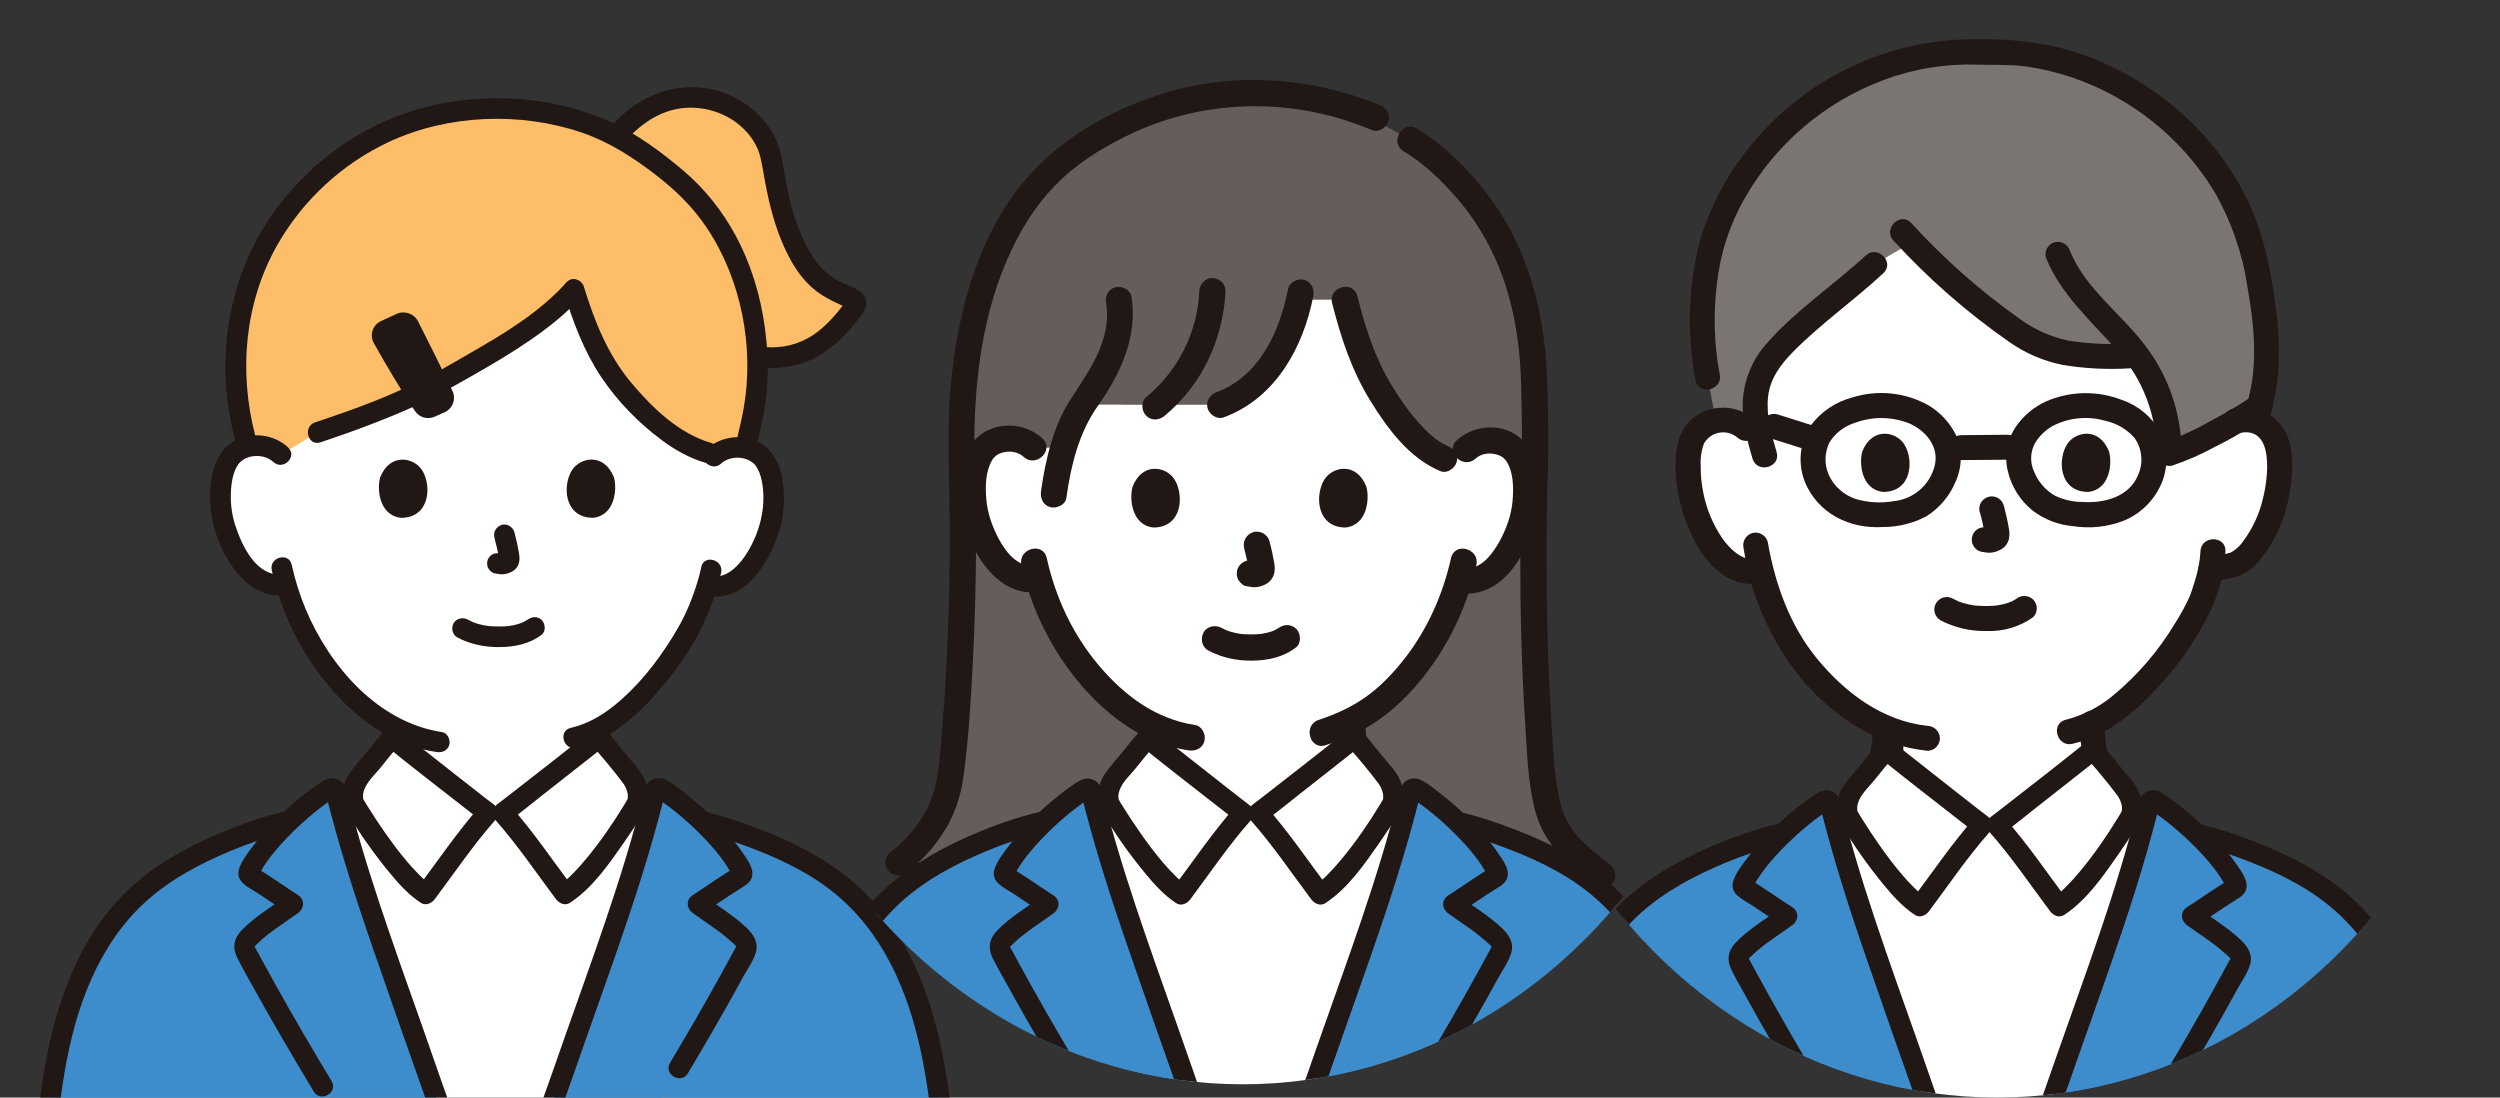 <?xml version="1.0" encoding="UTF-8"?><svg id="a" xmlns="http://www.w3.org/2000/svg" xmlns:xlink="http://www.w3.org/1999/xlink" viewBox="0 0 581.02 255.08"><rect x="0" y="0" width="581.02" height="255.08" fill="#333333" stroke="none"/><defs><style>.i{clip-path:url(#d);}.j{fill:none;}.j,.k,.l,.m,.n,.o,.p{stroke-width:0px;}.q{clip-path:url(#f);}.k{fill:#7a7473;}.l{fill:#fff;}.r{clip-path:url(#b);}.m{fill:#3d8dcc;}.n{fill:#febe69;}.o{fill:#211715;}.p{fill:#645d5c;}</style><clipPath id="c"><ellipse class="j" cx="116.88" cy="126.25" rx="116.88" ry="126"/></clipPath><clipPath id="d"><ellipse class="j" cx="288.8" cy="126" rx="116.88" ry="126"/></clipPath><clipPath id="f"><ellipse class="j" cx="464.14" cy="129.08" rx="116.88" ry="126"/></clipPath></defs><g id="b"><g class="r"><path class="l" d="m158.37,191.1c-1.45-.57-4.6-1.74-4.6-1.74-3.96-1.49-7.18-2.7-10.31-5.22-1.48-1.19-2.4-2.72-3.08-4.49-.51-1.34-.62-2.83-.72-4.2-.22-3.06-.15-3.94-.19-6.37,11.65-6.46,20.85-22.18,22.54-26.72.59-1.21,1.54-3.69,2.33-6.23l.64.11c2.42.42,4.96-.5,6.69-1.9,4.2-3.4,5.95-8.17,7.02-11.29,1.51-4.4,1.63-11.52-.58-15.39-.74-1.3-2.47-3.51-6.54-3.67-1.87-.07-4.06.5-5.69,2.06,0,0,6.57-48.74-49.82-48.74s-50.8,48.35-50.8,48.35c-1.62-1.57-3.81-2.16-5.68-2.1-4.08.13-5.82,2.32-6.57,3.62-2.24,3.86-2.18,10.97-.7,15.38,1.05,3.12,2.76,7.9,6.93,11.34,1.85,1.52,4.64,2.5,7.22,1.84,1.87,6.44,5.27,14.22,11.26,21.46,4.64,5.6,9.52,9.77,14.97,12.39-.02,2.06.03,3.02-.18,5.86-.1,1.38-.21,2.86-.72,4.2-.68,1.76-1.6,3.29-3.08,4.49-3.13,2.52-6.35,3.73-10.31,5.22,0,0-2.58.98-4.13,1.59,0,0,7.28,24.14,40.72,24.14s43.37-23.99,43.37-23.99h0Z"/><path class="n" d="m57.15,68.16c-1.3,4.51-2.15,9.48-2.38,14.91-.27,6.24.65,13.48,2.79,20.75.6-.14,1.27-.24,2.02-.26,1.87-.06,4.06.54,5.68,2.1l8.6-5.18c13.3-4.45,16.94-6.18,24.38-9.54,14.48-7.93,27.48-15.01,35.15-23.65,2.53,8.29,5.52,15.63,10.31,21.74,5.13,6.54,14.15,15.16,22.68,16.6,1.55-1.24,3.5-1.71,5.19-1.64.59.02,1.13.09,1.62.19,2.18-8.14,3.11-13.91,2.81-21.11-.85-19.94-9.29-33.85-19.34-42.12-1.89-1.56-5.79-4.53-7.81-5.92-9.05-6.26-19.98-9.72-33.47-9.72-14.15,0-26.17,4.22-35.78,11.28-8.6,6.32-18.07,16.44-22.44,31.56h0Z"/><path class="n" d="m140.55,36.5l3.49-5.78c13.17-15.07,32.73-6.76,35.17,5.99,1.62,8.45,2.11,13.67,5.98,21.31,3.77,7.44,6.96,8.72,13.16,11.6.56.26.76.97.4,1.48-4.92,6.99-11.23,12.81-21.01,11.99l-6.33-.42"/><path class="o" d="m176.12,102.42c1.08-4.37,1.94-8.8,2.22-13.3.27-4.28.01-8.59-.56-12.83-1.01-7.58-3.24-14.97-6.9-21.7-3.02-5.56-7.05-10.65-11.86-14.76-5.2-4.44-10.88-8.65-17.13-11.49-14.76-6.7-32.79-7.25-48.06-1.9-12.52,4.39-23.43,12.98-30.92,23.91-8.95,13.04-12.17,29.39-9.74,44.93.38,2.4.89,4.79,1.5,7.14.78,2.99,5.41,1.72,4.63-1.28-3.86-14.87-2.46-30.84,5.2-44.29,5.96-10.45,15.16-18.87,25.94-23.89,13.66-6.37,30.47-7,44.7-2.17,6.42,2.18,11.98,5.78,17.31,9.89,4.56,3.51,8.64,7.49,11.84,12.3,7.99,11.98,11.04,27.68,8.56,41.83-.37,2.13-.85,4.24-1.37,6.34-.74,3,3.88,4.28,4.63,1.28h0Z"/><path class="o" d="m86.9,79.78c2.95,5.23,6.45,11.2,9.58,15.79,1,1.46,2.9,1.99,4.52,1.28.76-.33,1.57-.7,2.35-1.05,1.88-.86,2.69-3.08,1.8-4.95-2.11-4.43-5.77-11.85-7.99-16.17-.93-1.81-3.12-2.57-4.98-1.73-1.16.53-2.46,1.12-3.64,1.67-1.95.91-2.71,3.29-1.65,5.16h0Z"/><path class="o" d="m131.68,65.6c-6.3,7.04-14.64,12.01-22.76,16.66-4.48,2.57-8.97,5.29-13.67,7.41-2.85,1.29-5.35,2.4-8.03,3.47-4.61,1.84-9.31,3.45-14.01,5.03-2.91.98-1.67,5.61,1.28,4.63,7.47-2.5,14.81-5.21,21.99-8.44,4.51-2.03,8.79-4.51,13.09-6.94,4.57-2.59,9.11-5.26,13.44-8.23s8.55-6.26,12.07-10.19c2.06-2.3-1.33-5.7-3.39-3.39h0Z"/><path class="o" d="m131.07,67.94c2.1,6.86,4.66,13.72,8.67,19.71,3.78,5.64,8.68,10.66,14.13,14.69,3.07,2.28,6.48,4.19,10.17,5.24,2.98.85,4.25-3.78,1.28-4.63-7.53-2.14-13.82-8.26-18.71-14.12-5.38-6.44-8.47-14.24-10.9-22.17-.9-2.94-5.54-1.69-4.63,1.28h0Z"/><path class="o" d="m145.74,32.41c3.61-4.07,8.46-7.1,13.87-7.36,4.49-.22,9.07,1.27,12.39,4.14,1.71,1.49,2.85,2.9,3.85,4.91.38.77.73,1.77.97,2.86.37,1.66.63,3.36.94,5.03,1.21,6.6,2.89,12.95,6.22,18.83,1.54,2.73,3.47,5.14,5.99,7.02,1.05.78,2.19,1.44,3.35,2.03.62.32,1.25.62,1.88.91.34.16.68.32,1.02.47.15.07.3.14.46.21.1.05.21.1.31.14.27.13.21.09-.16-.14l-.33-1.21c-.03-.25.35-.57-.02-.09-.18.23-.34.47-.51.71-.22.3-.45.61-.69.9-.64.81-1.32,1.6-2.03,2.36-1.29,1.38-2.68,2.67-4.25,3.71-3.41,2.26-7.19,3.13-11.26,2.83-1.29-.1-2.4,1.17-2.4,2.4,0,1.38,1.1,2.3,2.4,2.4,4.37.33,8.73-.58,12.54-2.78,3.63-2.09,6.56-5.13,9.09-8.42.6-.78,1.36-1.6,1.71-2.53.52-1.39.12-2.9-1.02-3.85-1.35-1.12-3.39-1.66-4.95-2.49-2.92-1.56-4.96-3.54-6.71-6.51-2.3-3.9-3.88-8.17-4.9-12.58-.49-2.12-.88-4.26-1.27-6.4-.36-2-.61-4.06-1.29-5.98-2.28-6.43-8-11.18-14.52-12.93-8.99-2.42-18.04,1.2-24.08,8.02-2.04,2.31,1.34,5.71,3.39,3.39h0Z"/><path class="o" d="m162.98,131.81c-.46,2.2-1.13,4.35-1.89,6.46-.25.7-.68,1.83-.87,2.26-.18.4-.36.79-.53,1.2-.07.18-.35.83-.04.12-.95,2.15-2.11,4.2-3.34,6.19-3.68,5.96-8.16,11.61-13.65,16.01-2.97,2.38-6.31,4.27-10,5.11-3.01.68-1.74,5.31,1.28,4.63,7.61-1.72,13.96-7.27,18.95-13.02,4.15-4.78,8.02-10.18,10.66-15.96.26-.56.48-1.14.72-1.71-.25.58-.07.19-.01.07.16-.34.3-.69.45-1.04.2-.47.39-.95.57-1.43.95-2.48,1.78-5.03,2.32-7.63.63-3.01-4-4.3-4.63-1.28h0Z"/><path class="o" d="m63.16,132.51c1.64,7.4,4.62,14.58,8.8,20.91,4.5,6.82,10.43,13.21,17.61,17.25,3.69,2.07,7.72,3.48,11.9,4.11,1.28.19,2.58-.32,2.95-1.68.31-1.13-.39-2.76-1.68-2.95-14.91-2.26-26.1-15.26-31.69-28.56-1.4-3.34-2.48-6.82-3.26-10.35-.67-3.01-5.3-1.74-4.63,1.28h0Z"/><path class="o" d="m66.95,103.97c-3.24-2.97-8-3.61-11.98-1.75-2.95,1.38-4.67,4.24-5.44,7.31-1.8,7.18-.03,15.36,4.01,21.5,2.72,4.14,7.07,7.94,12.37,7.23,1.28-.17,2.4-.98,2.4-2.4,0-1.16-1.11-2.57-2.4-2.4-6.24.84-9.64-6.52-11.25-11.41-.92-2.8-1.17-5.76-.93-8.69.11-1.39.38-2.85.92-4.14.17-.39.39-.75.6-1.11.08-.14.32-.46.08-.15.16-.21.34-.4.53-.58,1.82-1.8,5.58-1.94,7.69,0,2.28,2.08,5.68-1.3,3.39-3.39h0Z"/><path class="o" d="m167.57,107.75c1.91-1.72,5.1-1.83,7.19-.35.6.42.86.75,1.27,1.48.66,1.15.98,2.5,1.17,3.8.82,5.43-.69,11.15-3.56,15.78-1.64,2.65-4.53,5.97-8.03,5.47-1.28-.18-2.58.31-2.95,1.68-.31,1.12.38,2.77,1.68,2.95,9.04,1.29,14.29-7.62,16.71-15.01,1.23-3.75,1.41-7.9.84-11.78-.48-3.29-1.79-6.48-4.59-8.43-3.96-2.75-9.62-2.13-13.12,1.03-2.3,2.07,1.1,5.46,3.39,3.39h0Z"/><path class="o" d="m114.91,124.96c.43,1.64.84,3.31,1.09,4.99l-.09-.64c.03.23.04.46.02.69l.09-.64c-.02.11-.04.21-.08.31l.24-.57c-.03.07-.07.13-.11.2l.38-.49c-.05.06-.1.11-.16.16l.49-.38c-.13.08-.26.15-.4.21l.57-.24c-.22.09-.43.16-.67.19l.64-.09c-.21.03-.41.02-.62,0l.64.09c-.24-.03-.47-.09-.7-.12-.67-.09-1.24-.11-1.85.24-.5.29-.97.86-1.1,1.43-.14.61-.11,1.3.24,1.85.31.48.84,1.02,1.43,1.1.52.07,1.03.2,1.56.23.81.04,1.56-.21,2.28-.54.89-.41,1.58-1.2,1.82-2.15.2-.81.11-1.53-.02-2.34-.27-1.61-.64-3.2-1.06-4.78-.32-1.21-1.73-2.07-2.95-1.68-1.25.4-2.02,1.65-1.68,2.95h0Z"/><path class="o" d="m88.38,110.88c-.83,2.71-.29,8.93,4.84,9.47,6.78-.04,7.14-7.57,4.86-11.11-1.87-2.9-7.36-4.1-9.7,1.64h0Z"/><path class="o" d="m142.66,110.88c.83,2.71.29,8.93-4.84,9.46-6.78-.04-7.14-7.57-4.86-11.11,1.87-2.9,7.36-4.1,9.7,1.65h0Z"/><path class="o" d="m74.91,193.26c4.8-1.88,10.01-3.35,14.21-6.43,2.67-1.95,4.7-4.62,5.38-7.92.57-2.76.57-5.66.59-8.47.02-3.09-4.78-3.09-4.8,0-.01,2.32.03,4.73-.38,7.01-.46,2.53-1.92,4.4-4.02,5.8-3.72,2.48-8.12,3.75-12.25,5.37-1.21.47-2.05,1.61-1.68,2.95.32,1.15,1.74,2.15,2.95,1.68h0Z"/><path class="o" d="m137.08,170.45c.01,2.91-.02,5.98.67,8.82.82,3.4,3.02,6.01,5.85,7.95,4.24,2.92,9.38,4.33,14.14,6.19,1.21.47,2.63-.52,2.95-1.68.37-1.36-.46-2.48-1.68-2.95-4.08-1.6-8.43-2.83-12.17-5.17-2.17-1.36-3.84-3.05-4.46-5.62-.58-2.41-.48-5.07-.49-7.54-.02-3.09-4.82-3.09-4.8,0h0Z"/><path class="l" d="m104.81,182.23c-6.04-4.74-13.12-10.33-13.7-10.79-2.29,2.56-5.11,6.31-7.34,8.9-1.32,1.53-2.29,4.33-1.54,6.35,0,0-1.41,1.02-2.92,2.09,5.32,20.13,13.49,41.39,20.1,60.72,3.14,9.19,5.47,15.31,8.11,21.85h15.25c2.62-6.54,4.96-12.66,8.1-21.85,6.69-19.55,14.98-41.08,20.29-61.42-1.6-.72-3.1-1.39-3.1-1.39.75-2.02-.22-4.82-1.54-6.35-2.24-2.59-5.06-6.34-7.34-8.9-.97.79-20.78,16.41-22.29,17.47h-3.49c-.62-.44-4.35-3.35-8.59-6.68h0Z"/><path class="o" d="m89.42,169.74c-1.42,1.6-2.75,3.26-4.08,4.93-1.33,1.65-2.84,3.23-4.04,4.98-1.85,2.69-2.33,6.26-.65,9.11,2.89,4.91,6.24,9.62,9.85,14.02,2.14,2.6,4.45,5.18,7.28,7.03,1.17.77,2.54.13,3.28-.86,4.6-6.15,8.93-12.58,14.03-18.34,1.09-1.24.82-2.84-.49-3.77-.32-.23-.63-.47-.94-.71-.12-.09-.23-.18-.35-.27-.03-.02.4.31-.03-.02-.34-.26-.67-.52-1.01-.78-1.75-1.36-3.49-2.73-5.24-4.1-3.75-2.94-7.5-5.89-11.24-8.85-1-.79-2-1.57-2.99-2.37-1.01-.81-2.41-.99-3.39,0-.84.84-1.01,2.58,0,3.39,6.3,5.09,12.71,10.04,19.1,15.02,1.22.95,2.42,1.93,3.67,2.83l-.49-3.77c-5.36,6.07-9.93,12.84-14.78,19.31l3.28-.86c-.21-.14-.42-.29-.63-.43-.31-.22.25.2-.07-.05-.1-.07-.19-.15-.28-.23-.5-.41-.98-.85-1.44-1.3-1.01-.98-1.97-2.02-2.89-3.09-1.91-2.22-3.67-4.57-5.35-6.97-1.4-2-2.76-4.03-4.04-6.11-.35-.57-.74-1.14-1.04-1.74-.04-.08-.09-.15-.13-.23.18.47.05-.2.04-.38-.03-.74.21-1.5.53-2.16.81-1.69,2.4-3.14,3.57-4.59,1.42-1.77,2.84-3.55,4.35-5.25,2.04-2.3-1.34-5.71-3.39-3.39h0Z"/><path class="o" d="m137.48,173.13c2.53,2.85,5.06,5.85,7.34,8.9.39.53.68,1.12.88,1.75.1.33.18.66.21,1,.02.22-.04.97,0,.84.05-.19-.14.26-.22.4-.17.3-.35.59-.53.89-2.68,4.42-5.65,8.74-8.96,12.72-1.02,1.23-2.07,2.42-3.2,3.55-1.03,1.04-1.99,1.88-2.92,2.49l3.28.86c-4.85-6.47-9.41-13.24-14.78-19.31l-.49,3.77c2.82-2.02,5.51-4.26,8.24-6.4,3.83-3,7.65-6.01,11.47-9.02,1.02-.81,2.05-1.61,3.06-2.43s.85-2.55,0-3.39c-1-1-2.38-.82-3.39,0-6.23,5.02-12.56,9.92-18.87,14.84-.41.32-.82.64-1.23.95-.17.13-.34.26-.5.39-.29.22.4-.3-.07.05-.38.29-.75.59-1.14.86-1.3.93-1.58,2.53-.49,3.77,5.09,5.76,9.42,12.19,14.03,18.34.75,1,2.1,1.64,3.28.86,5.24-3.43,9.12-9.09,12.64-14.15,1.44-2.07,2.84-4.18,4.15-6.34.39-.64.82-1.29,1.07-2.01.73-2.1.24-4.48-.68-6.43-.97-2.07-2.79-3.79-4.21-5.57-1.51-1.88-3.01-3.77-4.61-5.58-2.05-2.32-5.44,1.09-3.39,3.39h0Z"/><path class="m" d="m10.01,271.34c1.84-20.52,4.2-42.38,17.24-58.33,5.1-6.24,11.43-10.72,18.58-14.32,6.6-3.32,13.94-6.19,21.42-7.91,3.1-2.95,6.44-5.62,9.35-7.45.58-.36,1.33-.05,1.49.61,5.22,21.53,14.18,44.66,21.33,65.54,3.14,9.19,5.47,15.31,8.11,21.85H10.01Z"/><path class="m" d="m122.77,271.34c2.62-6.54,4.96-12.66,8.1-21.85,7.14-20.88,16.11-44.01,21.33-65.54.16-.66.91-.97,1.49-.61,2.99,1.88,6.45,4.65,9.62,7.71,2.71.67,5.39,1.47,8.01,2.33,5.18,1.69,10.14,3.85,14.99,6.34,6.32,3.24,11.96,7.8,16.46,13.29,13.04,15.94,15.41,37.81,17.24,58.33h-97.24,0Z"/><path class="o" d="m80.66,186.69c-8.69.15-17.27,2.18-25.37,5.25-7.81,2.96-15.43,6.67-22.02,11.86-12.71,9.99-19.1,25.32-22.21,40.79-1.77,8.82-2.65,17.8-3.45,26.76-.12,1.29,1.19,2.4,2.4,2.4,1.4,0,2.28-1.1,2.4-2.4,1.32-14.72,2.72-30.04,8.77-43.71,3.04-6.85,7.21-13.16,12.8-18.19,5.69-5.13,12.63-8.79,19.67-11.72,8.55-3.55,17.7-6.07,27-6.23,3.08-.05,3.1-4.85,0-4.8h0Z"/><path class="o" d="m222.41,271.33c-1.38-15.31-2.93-30.94-9.03-45.21-2.98-6.98-7.16-13.47-12.57-18.82-5.92-5.86-13.05-9.88-20.66-13.12-9.23-3.93-19.2-6.95-29.27-7.43-3.09-.15-3.08,4.65,0,4.8,8.41.4,16.81,2.83,24.62,5.88,7.21,2.81,14.29,6.35,20.09,11.55,10.95,9.84,16.21,23.73,18.93,37.88,1.56,8.09,2.35,16.29,3.08,24.48.12,1.29,1.02,2.4,2.4,2.4,1.21,0,2.52-1.1,2.4-2.4h0Z"/><path class="m" d="m122.77,271.34c2.62-6.54,4.96-12.66,8.1-21.85,7.14-20.88,16.11-44,21.32-65.53.16-.66.92-.98,1.5-.61,6.56,4.13,15.32,12.5,18.57,18.88.15.28.3.61.22.92-.1.37-.46.57-.79.77-2.99,1.79-6.49,4.29-9.46,6.2,3.88,2.89,7.32,4.8,10.46,8.05.45.47.79,1.09.82,1.74.02.54-.2,1.06-.46,1.53-8.46,15.77-18.94,33.22-29.27,49.9"/><path class="m" d="m86.51,271.34c-10.33-16.67-20.81-34.12-29.27-49.9-.26-.47-.48-1-.46-1.53.03-.65.37-1.27.82-1.74,3.14-3.26,6.57-5.17,10.47-8.05-2.98-1.9-6.48-4.41-9.47-6.2-.32-.2-.69-.4-.79-.77-.08-.32.07-.64.22-.92,3.25-6.38,12.02-14.76,18.57-18.88.58-.37,1.34-.05,1.5.61,5.22,21.53,14.18,44.65,21.32,65.53,3.14,9.19,5.47,15.31,8.11,21.85"/><path class="o" d="m106.26,148.13c3.05,1.61,6.34,2.29,9.79,2.26,3.5-.02,7.04-.71,9.85-2.89,1.02-.8.84-2.56,0-3.39-1.01-1.01-2.37-.8-3.39,0,.72-.56.12-.11-.06.01-.2.13-.4.24-.61.35-.16.08-.89.38-.26.15-.28.11-.56.21-.84.31-1.83.59-3.04.68-4.99.67-.5,0-1-.02-1.5-.05-.23-.02-.46-.03-.69-.06,0,0-.8-.11-.38-.04-.74-.11-1.48-.27-2.2-.49-.31-.09-.61-.2-.91-.31-.1-.03-.19-.09-.29-.11.6.17.21.09.04.01-.38-.18-.75-.36-1.12-.56-1.15-.61-2.61-.29-3.28.86-.63,1.08-.29,2.68.86,3.28h0Z"/><path class="o" d="m125.08,271.97c4.18-10.43,7.78-21.07,11.51-31.66,4.2-11.93,8.51-23.82,12.31-35.88,1.07-3.39,2.09-6.79,3.06-10.21.46-1.61.9-3.22,1.32-4.84.23-.87.46-1.75.68-2.62.15-.61.37-1.83.56-2.07l-.86.86c-.39.29-1.68-.64-.79.12.16.14.37.24.55.36.43.29.85.58,1.27.88.83.59,1.64,1.21,2.43,1.86,1.88,1.53,3.68,3.15,5.39,4.86,1.63,1.63,3.21,3.34,4.64,5.15.6.76,1.16,1.54,1.68,2.35.26.4.52.82.76,1.24.1.18.2.36.3.54.07.13.14.26.21.4.11.23.1.17-.04-.16l.33-1.21c.4-.29.43-.33.07-.1-.23.14-.47.28-.7.42-.36.22-.72.45-1.08.68-.87.56-1.73,1.13-2.59,1.7-1.7,1.13-3.38,2.29-5.1,3.39-1.62,1.04-1.46,3.07,0,4.15,2.91,2.15,6.07,4.02,8.74,6.48.37.34,1.35.98,1.38,1.5-.02-.25-.41.53-.48.66-.25.46-.49.91-.74,1.37-.87,1.6-1.74,3.2-2.62,4.79-3.73,6.75-7.6,13.41-11.55,20.04-1.59,2.66,2.56,5.08,4.15,2.42,4.39-7.37,8.69-14.79,12.8-22.32.99-1.81,2.43-3.79,3-5.78.68-2.36-.59-4.23-2.23-5.78-3.05-2.87-6.67-5.04-10.02-7.52v4.15c2.03-1.31,4.02-2.68,6.03-4.01.96-.64,1.93-1.26,2.91-1.87,1.03-.63,2.07-1.27,2.41-2.52.52-1.9-1.07-3.99-2.09-5.49-1.17-1.72-2.47-3.36-3.84-4.92-2.83-3.22-5.99-6.18-9.37-8.82-1.52-1.19-3.11-2.56-4.85-3.4-1.06-.51-2.29-.44-3.29.17-1.21.74-1.48,2.02-1.79,3.29-4.9,19.7-12.1,38.73-18.8,57.86-3.31,9.46-6.57,18.92-10.3,28.22-.48,1.2.53,2.64,1.68,2.95,1.37.38,2.47-.47,2.95-1.68h0Z"/><path class="o" d="m77.07,251.27c-4.47-7.43-8.85-14.9-13.07-22.47-.99-1.78-1.98-3.57-2.95-5.36-.51-.93-1.01-1.87-1.52-2.81-.12-.22-.35-.61-.36-.55.07-.33.51-.62.74-.84,2.81-2.74,6.22-4.75,9.37-7.06,1.46-1.07,1.62-3.1,0-4.15-1.72-1.1-3.41-2.26-5.11-3.39-.86-.57-1.72-1.15-2.59-1.7-.36-.23-.71-.45-1.08-.68-.23-.14-.46-.28-.7-.42-.36-.23-.33-.2.07.1l.33,1.21c.02.39-.12.27.1-.11.1-.18.2-.36.3-.54.24-.42.49-.83.75-1.23.52-.8,1.07-1.59,1.66-2.34,1.46-1.87,3.07-3.62,4.75-5.3,1.67-1.66,3.42-3.25,5.24-4.74.79-.65,1.6-1.27,2.43-1.87.42-.3.84-.6,1.27-.89.18-.12.37-.25.55-.37.14-.09.27-.18.41-.26.48-.28.13-.26-1.06.05l-.86-.86c-.13-.16.21.66.24.77.07.29.14.58.22.87.18.73.37,1.46.56,2.18.42,1.61.86,3.22,1.31,4.83.83,2.97,1.71,5.92,2.61,8.86,1.89,6.14,3.93,12.23,6.03,18.3,4.07,11.78,8.19,23.54,12.36,35.29,1.93,5.44,3.98,10.83,6.14,16.19.48,1.2,1.6,2.05,2.95,1.68,1.14-.31,2.16-1.74,1.68-2.95-3.26-8.11-6.19-16.33-9.05-24.6-3.31-9.57-6.77-19.08-10.06-28.66s-6.45-19.29-9.05-29.11c-.31-1.16-.61-2.33-.9-3.49-.32-1.3-.54-2.63-1.74-3.43-2.1-1.38-4,.03-5.74,1.26-3.45,2.46-6.67,5.24-9.62,8.27-1.7,1.74-3.29,3.58-4.76,5.51-1.23,1.62-2.7,3.47-3.35,5.43-1,3.05,2.29,4.36,4.32,5.68,2.33,1.52,4.62,3.12,6.96,4.62v-4.15c-3.57,2.63-7.54,4.91-10.65,8.12-1.88,1.94-2.24,4.09-1.04,6.49,1.05,2.1,2.24,4.14,3.37,6.2,4.62,8.38,9.46,16.64,14.39,24.84,1.59,2.64,5.74.23,4.14-2.42h0Z"/></g></g><g class="i"><path class="p" d="m208.8,200.43c4.26-3.13,7.24-7.05,9.66-11.68,1.83-3.49,2.37-7.46,2.79-11.36,2.12-19.69,3.08-47.15,2.23-68.92-1.06-32.31,7.35-55.74,20.62-68.56,8-7.73,26.02-18.27,46.27-18.27,10.29,0,18.04,1.57,25.17,4.08,15.16,8.4,15.04,7.96,21.73,14.48,10.12,9.86,17.63,23.87,19.12,43.97.26,3.42.31,11.43.4,22.45-.85,22.63-.37,53.03,1.74,73.49.42,4.05.96,8.18,2.79,11.8,2.42,4.81,6.82,8.23,11.08,11.49l-163.61-2.96h0Z"/><path class="l" d="m260.73,94.06h22.86c5.88-2.11,10.76-6.76,13.78-12.23,2.2-3.99,3.52-7.24,4.58-12.18h10.59c1.69,6.76,3.77,13.23,5.65,16.82,3.82,7.29,10.51,17.37,17.41,20.1l5.14-2.12c1.63-1.57,3.82-2.15,5.69-2.08,4.08.16,5.8,2.39,6.54,3.7,2.21,3.91,2.09,11.09.58,15.53-1.07,3.14-2.82,7.95-7.02,11.39-1.91,1.56-4.81,2.53-7.45,1.74-1.89,6.43-5.27,14.14-11.17,21.32-4.41,5.37-8.62,8.83-13.58,11.34.04,2.49-.03,3.36.19,6.45.1,1.38.21,2.86.72,4.2.68,1.76,1.6,3.29,3.08,4.49,3.13,2.52,6.35,3.73,10.31,5.22l4.13,1.62c-10.46,7.14-27.72,11.15-42.37,11.48-14.44-.33-31.5-4.23-41.97-11.2l4.83-1.9c3.96-1.49,7.18-2.7,10.31-5.22,1.48-1.19,2.4-2.72,3.08-4.49.51-1.34.62-2.83.72-4.2.19-2.56.17-3.6.18-5.3-5.44-2.64-10.32-6.85-14.96-12.5-6-7.3-9.4-15.15-11.27-21.65-2.59.66-5.38-.32-7.23-1.86-4.17-3.47-5.89-8.29-6.93-11.44-1.48-4.45-1.54-11.63.7-15.52.75-1.3,2.49-3.52,6.57-3.65,1.87-.06,4.06.54,5.68,2.12,0,0,3.83,0,7.08,0,1.05-3.26,2.76-7.46,4.45-10h9.1Z"/><path class="o" d="m237.39,131.31c2.24,10.12,6.89,19.6,13.57,27.53,6.53,7.76,14.99,13.98,25.2,15.55,1.62.25,3.28-.41,3.75-2.13.4-1.44-.49-3.5-2.13-3.75-9.3-1.43-16.57-6.92-22.51-13.99-6-7.13-10-15.77-12-24.84-.85-3.83-6.72-2.21-5.88,1.62h0Z"/><path class="o" d="m337.23,129.69c-1.86,8.41-5.43,16.47-10.73,23.29-2.66,3.42-5.75,6.69-9.32,9.17-3.3,2.29-6.91,3.91-10.71,5.16-3.71,1.21-2.12,7.1,1.62,5.88,4.28-1.4,8.46-3.2,12.17-5.77,4.04-2.8,7.51-6.28,10.56-10.13,6.01-7.59,10.21-16.52,12.3-25.98.84-3.82-5.03-5.45-5.88-1.62h0Z"/><path class="o" d="m342.9,106.6c1.28-1.15,3.08-1.43,4.73-1.02.66.16,1.26.42,1.8.84-.26-.2.36.38.35.37.61.66-.24-.43.21.24,1.81,2.63,1.8,6.38,1.54,9.44-.27,3.11-1.37,6.23-2.83,8.98-1.47,2.77-4.35,7.02-8.04,6.52-1.63-.22-3.27.39-3.75,2.13-.39,1.42.49,3.53,2.13,3.75,9.5,1.28,15-7.75,17.52-15.62,2.07-6.44,2.19-16.58-3.92-20.96-4.25-3.04-10.25-2.36-14.04,1.03-2.93,2.62,1.39,6.91,4.31,4.31h0Z"/><path class="o" d="m242.26,101.9c-3.48-3.16-8.52-3.9-12.78-1.86-3.09,1.49-4.92,4.5-5.73,7.74-1.85,7.41-.05,15.88,4.11,22.23,2.84,4.33,7.37,8.25,12.9,7.55,1.63-.21,3.05-1.25,3.05-3.05,0-1.49-1.4-3.25-3.05-3.05-4.08.52-6.8-2.84-8.58-6.11-1.51-2.78-2.66-6-2.94-9.17-.28-3.16-.23-6.8,1.53-9.55.12-.17.09-.14-.09.1.09-.11.18-.22.28-.32.08-.08.69-.65.46-.47.54-.42,1.15-.66,1.81-.82,1.67-.39,3.43-.08,4.71,1.08,2.9,2.63,7.22-1.67,4.31-4.31h0Z"/><path class="o" d="m264.5,168.84c0,1.3-.03,2.6-.1,3.9-.05.84-.1,1.67-.19,2.51-.04.38-.05.44-.18.96-.05.23-.12.46-.19.69-.15.37-.17.45-.06.22-.28.69-.66,1.36-1.08,1.98-.21.3-.25.35-.11.14-.14.16-.28.32-.44.47-.23.23-.48.45-.73.66.16-.11.09-.06-.21.16-.18.13-.37.27-.56.39-.37.25-.75.49-1.13.72-.66.4-1.34.76-2.03,1.1-3.11,1.52-6.95,2.81-10.47,4.2-1.53.6-2.6,2.04-2.13,3.75.4,1.46,2.21,2.73,3.75,2.13,4.26-1.68,8.76-3.11,12.8-5.26,1.69-.9,3.38-2,4.78-3.32,1.49-1.41,2.5-3.2,3.24-5.09,1.25-3.16,1.11-6.97,1.12-10.33,0-1.65-1.41-3.05-3.05-3.05s-3.04,1.39-3.05,3.05h0Z"/><path class="o" d="m311.3,168.84c.02,3.36-.13,7.17,1.12,10.33.75,1.89,1.75,3.68,3.24,5.09,1.4,1.32,3.09,2.42,4.78,3.32,4.04,2.15,8.54,3.58,12.8,5.26,1.53.6,3.34-.66,3.75-2.13.47-1.73-.59-3.14-2.13-3.75-3.51-1.38-7.37-2.68-10.47-4.2-.69-.34-1.37-.7-2.03-1.1-.38-.23-.76-.47-1.13-.72-.19-.13-.37-.26-.56-.39-.3-.22-.37-.27-.21-.16-.26-.21-.5-.43-.73-.66-.15-.15-.3-.31-.44-.47.14.2.11.16-.11-.14-.42-.62-.81-1.28-1.08-1.98.1.22.08.15-.06-.22-.07-.23-.14-.46-.19-.69-.12-.52-.14-.59-.18-.96-.09-.83-.14-1.67-.19-2.51-.08-1.3-.1-2.6-.1-3.9,0-1.65-1.39-3.05-3.05-3.05s-3.06,1.39-3.05,3.05h0Z"/><path class="o" d="m373.94,200.76c-2.55-1.95-5.09-3.96-7.24-6.36-2.19-2.46-3.52-5.31-4.25-8.51-1.3-5.72-1.47-11.82-1.86-17.66-.86-13.1-1.17-26.25-1.16-39.38,0-6.47.09-12.94.3-19.4.2-6.31.05-12.65-.08-18.97-.22-11.32-2-22.45-6.6-32.87-2.46-5.56-5.75-10.7-9.68-15.34-4.04-4.76-8.72-9.16-14.09-12.38-3.37-2.02-6.44,3.24-3.08,5.26,4.66,2.79,8.62,6.59,12.19,10.66,3.34,3.81,6.12,8.1,8.35,12.65,4.79,9.79,6.57,20.63,6.79,31.44.13,6.34.31,12.72.1,19.07s-.3,12.72-.31,19.09c-.02,13.15.27,26.32,1.11,39.44.44,6.86.6,14.13,2.32,20.81,2.04,7.93,7.84,12.93,14.09,17.7,1.31,1,3.41.2,4.17-1.09.92-1.57.22-3.17-1.09-4.17h0Z"/><path class="o" d="m210.34,203.06c3.58-2.68,6.56-5.87,8.96-9.65,2.56-4.04,3.98-8.26,4.63-12.98,1.16-8.54,1.68-17.2,2.13-25.81.48-9.15.74-18.31.78-27.47.03-8.98-.53-17.97-.37-26.95.28-15.23,2.72-31.06,9.91-44.68,2.78-5.27,6.02-9.85,10.34-13.9,4.88-4.57,10.88-8.13,17.02-10.92,15.69-7.15,33.7-7.87,50.01-2.39,1.76.59,3.49,1.25,5.2,1.95,1.52.62,3.35-.67,3.75-2.13.48-1.74-.6-3.13-2.13-3.75-16.27-6.62-34.7-7.79-51.46-2.27-13.44,4.42-25.97,12.2-34.12,23.94-8.49,12.24-12.33,27.26-13.87,41.9-.96,9.06-.68,18.07-.48,27.15.2,9.26.12,18.52-.18,27.78-.28,8.92-.76,17.83-1.51,26.73-.35,4.17-.59,8.43-1.44,12.53-.88,4.24-3.02,8.15-5.82,11.44-1.32,1.55-2.79,3-4.42,4.22-1.32.99-1.99,2.63-1.09,4.17.76,1.3,2.84,2.08,4.17,1.09h0Z"/><path class="o" d="m309.6,70.46c2.03,8.03,4.55,15.69,8.93,22.76,4,6.46,9.03,13.3,16.26,16.29,1.52.63,3.35-.68,3.75-2.13.48-1.75-.6-3.12-2.13-3.75-2.69-1.11-5.01-3.49-6.93-5.66-2.36-2.66-4.37-5.62-6.2-8.66-3.85-6.38-5.99-13.27-7.81-20.48-.96-3.8-6.84-2.19-5.88,1.62h0Z"/><path class="o" d="m299.36,67.17c-1.88,9.65-6.59,20.27-16.58,23.95-1.54.57-2.59,2.07-2.13,3.75.41,1.49,2.2,2.7,3.75,2.13,12.02-4.43,18.49-16.21,20.83-28.21.31-1.61-.46-3.29-2.13-3.75-1.49-.41-3.43.51-3.75,2.13h0Z"/><path class="o" d="m278.73,67.67c-.44,9.62-4.94,18.51-12.35,24.64-1.27,1.05-1.09,3.22,0,4.31,1.26,1.26,3.04,1.05,4.31,0,8.63-7.14,13.62-17.82,14.13-28.95.08-1.65-1.45-3.05-3.05-3.05-1.71,0-2.97,1.4-3.05,3.05h0Z"/><path class="o" d="m247.83,115.73c1.05-7.5,2.88-15.15,7.33-21.41,5.24-7.38,9.32-16.2,7.79-25.43-.27-1.62-2.28-2.53-3.75-2.13-1.72.47-2.4,2.12-2.13,3.75,1.37,8.28-3.88,15.6-8.14,22.11-4.12,6.29-5.95,14.16-6.98,21.49-.23,1.63.4,3.27,2.13,3.75,1.42.39,3.52-.49,3.75-2.13h0Z"/><path class="o" d="m280.8,151.17c3.15,1.68,6.55,2.39,10.12,2.37,3.69-.02,7.36-.79,10.31-3.1,1.26-.99,1.11-3.29,0-4.31-1.34-1.23-2.97-1.06-4.31,0,.94-.74.31-.24.07-.09-.2.13-.4.25-.61.36-.26.14-1,.36-.11.08-.28.09-.56.22-.84.31-.77.25-1.56.41-2.36.54.44-.07.22-.03-.1,0-.23.02-.46.04-.69.06-.56.04-1.12.05-1.68.05-.5,0-1-.02-1.5-.05-.23-.02-.46-.03-.69-.06-.12-.01-.96-.17-.2-.02-.74-.15-1.48-.27-2.2-.49-.31-.09-.61-.2-.91-.31-.73-.25.56.28-.1-.04-.38-.18-.75-.37-1.12-.56-1.41-.75-3.38-.4-4.17,1.09-.75,1.41-.41,3.37,1.09,4.17h0Z"/><path class="o" d="m289.15,127.43c.43,1.66.84,3.34,1.09,5.03l-.11-.81c.03.23.04.46.02.69l.11-.81c-.02.11-.04.21-.08.31l.31-.73c-.03.07-.06.13-.11.2l.48-.62c-.05.06-.1.11-.16.16l.62-.48c-.13.08-.26.15-.39.21l.73-.31c-.22.09-.43.16-.67.2l.81-.11c-.21.03-.42.02-.63,0l.81.11c-.24-.03-.47-.09-.7-.12-.4-.13-.81-.14-1.21-.05-.4.02-.78.14-1.13.36-.63.37-1.24,1.09-1.4,1.82-.18.78-.14,1.66.31,2.35.4.62,1.06,1.3,1.82,1.4.58.08,1.14.23,1.73.25.93.04,1.78-.25,2.61-.63,1.03-.48,1.84-1.43,2.11-2.55.23-.95.14-1.74-.02-2.69-.27-1.62-.64-3.23-1.06-4.82-.19-.73-.75-1.44-1.4-1.82s-1.62-.54-2.35-.31c-1.59.51-2.56,2.09-2.13,3.75h0Z"/><path class="o" d="m263.24,113.05c-.83,2.73-.29,9.02,4.84,9.55,6.78-.04,7.14-7.64,4.86-11.21-1.87-2.92-7.36-4.14-9.7,1.66Z"/><path class="o" d="m317.53,113.05c.83,2.73.29,9.02-4.84,9.55-6.78-.04-7.14-7.64-4.86-11.21,1.87-2.92,7.36-4.14,9.7,1.66Z"/><path class="o" d="m250.48,193.34c4.8-1.88,10.01-3.35,14.21-6.43,2.67-1.95,4.7-4.62,5.38-7.92.57-2.76.57-5.66.59-8.47.02-3.09-4.78-3.09-4.8,0-.01,2.32.03,4.73-.38,7.01-.46,2.53-1.92,4.4-4.02,5.8-3.72,2.48-8.12,3.75-12.25,5.37-1.21.47-2.05,1.61-1.68,2.95.32,1.15,1.74,2.15,2.95,1.68h0Z"/><path class="o" d="m312.64,170.53c.01,2.91-.02,5.98.67,8.82.82,3.4,3.02,6.01,5.85,7.95,4.24,2.92,9.38,4.33,14.14,6.19,1.21.47,2.63-.52,2.95-1.68.37-1.36-.46-2.48-1.68-2.95-4.08-1.6-8.43-2.83-12.17-5.17-2.17-1.36-3.84-3.05-4.46-5.62-.58-2.41-.48-5.07-.49-7.54-.02-3.09-4.82-3.09-4.8,0h0Z"/><path class="l" d="m280.37,182.31c-6.04-4.74-13.12-10.33-13.7-10.79-2.29,2.56-5.11,6.31-7.34,8.9-1.32,1.53-2.29,4.33-1.54,6.35,0,0-1.41,1.02-2.92,2.09,5.32,20.13,13.49,41.39,20.1,60.72,3.14,9.19,5.47,15.31,8.11,21.85h15.25c2.62-6.54,4.96-12.66,8.1-21.85,6.69-19.55,14.98-41.08,20.29-61.42-1.6-.72-3.1-1.39-3.1-1.39.75-2.02-.22-4.82-1.54-6.35-2.24-2.59-5.06-6.34-7.34-8.9-.97.79-20.78,16.41-22.29,17.47h-3.49c-.62-.44-4.35-3.35-8.59-6.68h0Z"/><path class="o" d="m264.98,169.82c-1.42,1.6-2.75,3.26-4.08,4.93-1.33,1.65-2.84,3.23-4.04,4.98-1.85,2.69-2.33,6.26-.65,9.11,2.89,4.91,6.24,9.62,9.85,14.02,2.14,2.6,4.45,5.18,7.28,7.03,1.17.77,2.54.13,3.28-.86,4.6-6.15,8.93-12.58,14.03-18.34,1.09-1.24.82-2.84-.49-3.77-.32-.23-.63-.47-.94-.71-.12-.09-.23-.18-.35-.27-.03-.02.4.31-.03-.02-.34-.26-.67-.52-1.01-.78-1.75-1.36-3.49-2.73-5.24-4.1-3.75-2.94-7.5-5.89-11.24-8.85-1-.79-2-1.57-2.99-2.37-1.01-.81-2.41-.99-3.39,0-.84.84-1.01,2.58,0,3.39,6.3,5.09,12.71,10.04,19.1,15.02,1.22.95,2.42,1.93,3.67,2.83l-.49-3.77c-5.36,6.07-9.93,12.84-14.78,19.31l3.28-.86c-.21-.14-.42-.29-.63-.43-.31-.22.25.2-.07-.05-.1-.07-.19-.15-.28-.23-.5-.41-.98-.85-1.44-1.3-1.01-.98-1.97-2.02-2.89-3.09-1.91-2.22-3.67-4.57-5.35-6.97-1.4-2-2.76-4.03-4.04-6.11-.35-.57-.74-1.14-1.04-1.74-.04-.08-.09-.15-.13-.23.18.47.05-.2.04-.38-.03-.74.21-1.5.53-2.16.81-1.69,2.4-3.14,3.57-4.59,1.42-1.77,2.84-3.55,4.35-5.25,2.04-2.3-1.34-5.71-3.39-3.39h0Z"/><path class="o" d="m313.04,173.21c2.53,2.85,5.06,5.85,7.34,8.9.39.53.68,1.12.88,1.75.1.33.18.66.21,1,.02.22-.04.97,0,.84.05-.19-.14.26-.22.4-.17.3-.35.59-.53.89-2.68,4.42-5.65,8.74-8.96,12.72-1.02,1.23-2.07,2.42-3.2,3.55-1.03,1.04-1.99,1.88-2.92,2.49l3.28.86c-4.85-6.47-9.41-13.24-14.78-19.31l-.49,3.77c2.82-2.02,5.51-4.26,8.24-6.4,3.83-3,7.65-6.01,11.47-9.02,1.02-.81,2.05-1.61,3.06-2.43s.85-2.55,0-3.39c-1-1-2.38-.82-3.39,0-6.23,5.02-12.56,9.92-18.87,14.84-.41.32-.82.64-1.23.95-.17.13-.34.26-.5.39-.29.22.4-.3-.07.05-.38.29-.75.59-1.14.86-1.3.93-1.58,2.53-.49,3.77,5.09,5.76,9.42,12.19,14.03,18.34.75,1,2.1,1.64,3.28.86,5.24-3.43,9.12-9.09,12.64-14.15,1.44-2.07,2.84-4.18,4.15-6.34.39-.64.82-1.29,1.07-2.01.73-2.1.24-4.48-.68-6.43-.97-2.07-2.79-3.79-4.21-5.57-1.51-1.88-3.01-3.77-4.61-5.58-2.05-2.32-5.44,1.09-3.39,3.39h0Z"/><path class="m" d="m185.58,271.42c1.84-20.52,4.2-42.38,17.24-58.33,5.1-6.24,11.43-10.72,18.58-14.32,6.6-3.32,13.94-6.19,21.42-7.91,3.1-2.95,6.44-5.62,9.35-7.45.58-.36,1.33-.05,1.49.61,5.22,21.53,14.18,44.66,21.33,65.54,3.14,9.19,5.47,15.31,8.11,21.85h-97.51Z"/><path class="m" d="m298.34,271.42c2.62-6.54,4.96-12.66,8.1-21.85,7.14-20.88,16.11-44.01,21.33-65.54.16-.66.91-.97,1.49-.61,2.99,1.88,6.45,4.65,9.62,7.71,2.71.67,5.39,1.47,8.01,2.33,5.18,1.69,10.14,3.85,14.99,6.34,6.32,3.24,11.96,7.8,16.46,13.29,13.04,15.94,15.41,37.81,17.24,58.33h-97.24,0Z"/><path class="o" d="m256.22,186.77c-8.69.15-17.27,2.18-25.37,5.25-7.81,2.96-15.43,6.67-22.02,11.86-12.71,9.99-19.1,25.32-22.21,40.79-1.77,8.82-2.65,17.8-3.45,26.76-.12,1.29,1.19,2.4,2.4,2.4,1.4,0,2.28-1.1,2.4-2.4,1.32-14.72,2.72-30.04,8.77-43.71,3.04-6.85,7.21-13.16,12.8-18.19,5.69-5.13,12.63-8.79,19.67-11.72,8.55-3.55,17.7-6.07,27-6.23,3.08-.05,3.1-4.85,0-4.8h0Z"/><path class="o" d="m397.98,271.41c-1.38-15.31-2.93-30.94-9.03-45.21-2.98-6.98-7.16-13.47-12.57-18.82-5.92-5.86-13.05-9.88-20.66-13.12-9.23-3.93-19.2-6.95-29.27-7.43-3.09-.15-3.08,4.65,0,4.8,8.41.4,16.81,2.83,24.62,5.88,7.21,2.81,14.29,6.35,20.09,11.55,10.95,9.84,16.21,23.73,18.93,37.88,1.56,8.09,2.35,16.29,3.08,24.48.12,1.29,1.02,2.4,2.4,2.4,1.21,0,2.52-1.1,2.4-2.4h0Z"/><path class="m" d="m298.34,271.42c2.62-6.54,4.96-12.66,8.1-21.85,7.14-20.88,16.11-44,21.32-65.53.16-.66.92-.98,1.5-.61,6.56,4.13,15.32,12.5,18.57,18.88.15.28.3.61.22.92-.1.37-.46.57-.79.77-2.99,1.79-6.49,4.29-9.46,6.2,3.88,2.89,7.32,4.8,10.46,8.05.45.47.79,1.09.82,1.74.02.54-.2,1.06-.46,1.53-8.46,15.77-18.94,33.22-29.27,49.9"/><path class="m" d="m262.08,271.42c-10.33-16.67-20.81-34.12-29.27-49.9-.26-.47-.48-1-.46-1.53.03-.65.37-1.27.82-1.74,3.14-3.26,6.57-5.17,10.47-8.05-2.98-1.9-6.48-4.41-9.47-6.2-.32-.2-.69-.4-.79-.77-.08-.32.07-.64.22-.92,3.25-6.38,12.02-14.76,18.57-18.88.58-.37,1.34-.05,1.5.61,5.22,21.53,14.18,44.65,21.32,65.53,3.14,9.19,5.47,15.31,8.11,21.85"/><path class="o" d="m300.65,272.06c4.18-10.43,7.78-21.07,11.51-31.66,4.2-11.93,8.51-23.82,12.31-35.88,1.07-3.39,2.09-6.79,3.06-10.21.46-1.61.9-3.22,1.32-4.84.23-.87.46-1.75.68-2.62.15-.61.37-1.83.56-2.07l-.86.86c-.39.29-1.68-.64-.79.12.16.14.37.24.55.36.43.29.85.58,1.27.88.83.59,1.64,1.21,2.43,1.86,1.88,1.53,3.68,3.15,5.39,4.86,1.63,1.63,3.21,3.34,4.64,5.15.6.76,1.16,1.54,1.68,2.35.26.4.52.82.76,1.24.1.18.2.36.3.54.07.13.14.26.21.4.11.23.1.17-.04-.16l.33-1.21c.4-.29.43-.33.07-.1-.23.14-.47.28-.7.42-.36.22-.72.45-1.08.68-.87.56-1.73,1.13-2.59,1.7-1.7,1.13-3.38,2.29-5.1,3.39-1.62,1.04-1.46,3.07,0,4.15,2.91,2.15,6.07,4.02,8.74,6.48.37.34,1.35.98,1.38,1.5-.02-.25-.41.53-.48.66-.25.46-.49.91-.74,1.37-.87,1.6-1.74,3.2-2.62,4.79-3.73,6.75-7.6,13.41-11.55,20.04-1.59,2.66,2.56,5.08,4.15,2.42,4.39-7.37,8.69-14.79,12.8-22.32.99-1.81,2.43-3.79,3-5.78.68-2.36-.59-4.23-2.23-5.78-3.05-2.87-6.67-5.04-10.02-7.52v4.15c2.03-1.31,4.02-2.68,6.03-4.01.96-.64,1.93-1.26,2.91-1.87,1.03-.63,2.07-1.27,2.41-2.52.52-1.9-1.07-3.99-2.09-5.49-1.17-1.72-2.47-3.36-3.84-4.92-2.83-3.22-5.99-6.18-9.37-8.82-1.52-1.19-3.11-2.56-4.85-3.4-1.06-.51-2.29-.44-3.29.17-1.21.74-1.48,2.02-1.79,3.29-4.9,19.7-12.1,38.73-18.8,57.86-3.31,9.46-6.57,18.92-10.3,28.22-.48,1.2.53,2.64,1.68,2.95,1.37.38,2.47-.47,2.95-1.68h0Z"/><path class="o" d="m252.64,251.35c-4.47-7.43-8.85-14.9-13.07-22.47-.99-1.78-1.98-3.57-2.95-5.36-.51-.93-1.01-1.87-1.52-2.81-.12-.22-.35-.61-.36-.55.07-.33.51-.62.74-.84,2.81-2.74,6.22-4.75,9.37-7.06,1.46-1.07,1.62-3.1,0-4.15-1.72-1.1-3.41-2.26-5.11-3.39-.86-.57-1.72-1.15-2.59-1.7-.36-.23-.71-.45-1.08-.68-.23-.14-.46-.28-.7-.42-.36-.23-.33-.2.07.1l.33,1.21c.02.39-.12.27.1-.11.1-.18.2-.36.3-.54.24-.42.49-.83.75-1.23.52-.8,1.07-1.59,1.66-2.34,1.46-1.87,3.07-3.62,4.75-5.3,1.67-1.66,3.42-3.25,5.24-4.74.79-.65,1.6-1.27,2.43-1.87.42-.3.84-.6,1.27-.89.18-.12.37-.25.55-.37.14-.09.27-.18.41-.26.48-.28.13-.26-1.06.05l-.86-.86c-.13-.16.21.66.24.77.07.29.14.58.22.87.18.73.37,1.46.56,2.18.42,1.61.86,3.22,1.31,4.83.83,2.97,1.71,5.92,2.61,8.86,1.89,6.14,3.93,12.23,6.03,18.3,4.07,11.78,8.19,23.54,12.36,35.29,1.93,5.44,3.98,10.83,6.14,16.19.48,1.2,1.6,2.05,2.95,1.68,1.14-.31,2.16-1.74,1.68-2.95-3.26-8.11-6.19-16.33-9.05-24.6-3.31-9.57-6.77-19.08-10.06-28.66s-6.45-19.29-9.05-29.11c-.31-1.16-.61-2.33-.9-3.49-.32-1.3-.54-2.63-1.74-3.43-2.1-1.38-4,.03-5.74,1.26-3.45,2.46-6.67,5.24-9.62,8.27-1.7,1.74-3.29,3.58-4.76,5.51-1.23,1.62-2.7,3.47-3.35,5.43-1,3.05,2.29,4.36,4.32,5.68,2.33,1.52,4.62,3.12,6.96,4.62v-4.15c-3.57,2.63-7.54,4.91-10.65,8.12-1.88,1.94-2.24,4.09-1.04,6.49,1.05,2.1,2.24,4.14,3.37,6.2,4.62,8.38,9.46,16.64,14.39,24.84,1.59,2.64,5.74.23,4.14-2.42h0Z"/></g><g id="e"><g class="q"><path class="l" d="m516.3,99.59c1.81-1.57,4.21-2.27,6.58-1.92,2.33.32,4.39,1.69,5.59,3.72.69,1.37,1.09,2.88,1.16,4.41.49,6.02-.67,12.06-3.37,17.47-1.27,2.73-3.12,5.16-5.42,7.1-1.71,1.36-4.68,1.42-7.01,1.73-.51,2.33-1.16,4.62-1.96,6.87-1.89,5.11-12.45,22.83-25.72,29.24.16,3.19.53,6.37,1.09,9.52.67,3.79.46,7.19,5.73,9.09.35.13,15.31,7.25,15.85,7.46,0,0-7.08,36.69-50.96,36.69s-44.46-35.86-44.46-35.86c1.02-.35,17.7-8.15,18.05-8.28,5.28-1.91,5.07-5.3,5.73-9.09.52-2.84.88-5.71,1.05-8.59-6.94-3.07-13.04-7.78-17.76-13.72-5.41-6.67-9.24-14.48-11.21-22.85-3.44,1.02-6.13-.69-8.02-2.2-2.29-1.95-4.14-4.37-5.41-7.1-2.7-5.4-3.86-11.44-3.36-17.46.07-1.54.46-3.04,1.15-4.42,1.2-2.02,3.26-3.39,5.59-3.72,2.37-.35,4.78.36,6.59,1.93,0,0-2.79-48.03,52.71-48.03,57.44,0,57.79,48.01,57.79,48.01Z"/><path class="k" d="m474.7,13.17c-4.67-.93-9.44-1.27-14.2-1.02-29.65-1.63-57.94,20.66-63.66,48.73-1.55,7.57-1.4,20.76.01,26.81l1.91,10.06c.15-.04.3-.07.45-.09,2.37-.35,4.78.36,6.59,1.93l3.42,3.09c-1.59-6.04-2.29-12.23,1.31-17.98,2.18-3.08,4.74-5.88,7.6-8.33,5.45-5.1,12.09-9.86,17.54-14.96l8.74-5.13c7.79,8.29,16.51,15.67,25.99,21.97,6.62,4.27,14.64,4.95,26.26,4.37,4.87,6.59,7.47,14.58,7.43,22.77,4.87-1.42,17.42-8.17,20.98-11.04,3.34-10.63.8-25.07-.91-33.47-4.8-23.53-25.44-43-49.46-47.72Z"/><path class="o" d="m520.52,100.62c8.31-1.69,6.56,10.82,5.37,15.39-.82,3.47-2.33,6.73-4.43,9.61-.76,1.15-1.78,2.11-2.99,2.79-1.5.47-3.06.73-4.64.78-1.58.05-2.86,1.32-2.9,2.9,0,1.6,1.3,2.89,2.9,2.9,2.25-.11,4.47-.5,6.62-1.16,2.09-.93,3.89-2.4,5.23-4.26,3.12-4.05,5.25-8.77,6.21-13.79.95-4.69,1.51-10.52-.5-15.01-2.26-4.61-7.44-7.02-12.42-5.77-3.66.74-2.11,6.34,1.54,5.6h0Z"/><path class="o" d="m407.86,97.55c-4.21-3.71-10.51-3.74-14.76-.07-4.27,3.82-4,10.7-3.29,15.89,1.29,9.41,8.02,24.56,19.91,22.1,3.66-.76,2.11-6.36-1.54-5.6-3.19.66-6.17-2.32-7.86-4.7-2.24-3.28-3.78-6.99-4.51-10.9-.39-1.97-.57-3.98-.55-5.99-.12-1.78.15-3.57.78-5.25,1.44-2.46,4.6-3.28,7.05-1.84.23.14.45.29.66.46,1.15,1.09,2.96,1.09,4.11,0,1.12-1.14,1.12-2.97,0-4.11Z"/><path class="o" d="m511.41,128.13c-.14,2.33-.58,4.64-1.29,6.86-.25.84-.52,1.66-.8,2.49-.09.26-.61,1.61-.3.89-1.03,2.27-2.22,4.47-3.57,6.57-3.85,6.4-8.76,12.1-14.53,16.84-3.15,2.6-6.84,4.48-10.8,5.49-3.64.85-2.1,6.45,1.54,5.6,8.26-1.92,15.17-7.8,20.64-14.02,4.66-5.12,8.55-10.9,11.55-17.15,1.97-4.27,3.11-8.87,3.36-13.57.15-3.74-5.66-3.73-5.81,0h0Z"/><path class="o" d="m405.23,127.45c1.7,11.1,6.33,21.54,13.4,30.26,7.53,8.94,17.53,15.54,29.32,16.78,1.6-.01,2.89-1.3,2.9-2.9-.03-1.59-1.31-2.87-2.9-2.9-10.42-1.1-19.14-7.7-25.62-15.57-6.38-7.75-9.79-17.42-11.5-27.21-.44-1.54-2.03-2.44-3.57-2.03-1.53.45-2.42,2.03-2.03,3.57h0Z"/><path class="o" d="m435.32,169.5c-.17,2.42-.47,4.83-.89,7.22-.18,1.47-.45,2.94-.78,4.39-.05.18-.38,1.02-.16.54-.13.28-.28.55-.45.81-.24.38.26-.29-.05.07-.09.11-.19.21-.29.31-.22.25-.49.46-.79.6-.77.45-1.6.74-2.41,1.11-4.18,1.9-8.33,3.87-12.51,5.79-1.08.5-2.16.99-3.24,1.48-.38.17-.77.34-1.16.52-.73.33.68-.25.03-.02-1.52.46-2.42,2.03-2.03,3.57.44,1.54,2.03,2.44,3.57,2.03,1.67-.6,3.28-1.43,4.89-2.18,2.57-1.18,5.13-2.36,7.7-3.55,1.89-.88,3.78-1.75,5.67-2.63.16-.05.31-.12.46-.21-.01.01-1.09.44-.46.2.31-.11.62-.25.92-.38.57-.23,1.12-.51,1.65-.82,1.79-1.1,3.16-2.76,3.92-4.71.52-1.57.87-3.2,1.04-4.84.51-3.09.98-6.17,1.19-9.29,0-1.6-1.3-2.9-2.9-2.9s-2.9,1.3-2.9,2.9h0Z"/><path class="o" d="m483.24,168.1c.25,4.51.81,9,1.69,13.44.69,3.69,3.31,6.73,6.87,7.94,1.08.44-.75-.37.01,0,.28.13.56.26.84.39.88.41,1.76.83,2.64,1.25,2.39,1.13,4.77,2.26,7.16,3.39,1.63.77,3.24,1.6,4.9,2.3,1.39.75,3.13.3,3.97-1.04.8-1.39.33-3.16-1.04-3.97-3.52-1.5-6.93-3.27-10.39-4.9-1.68-.79-3.35-1.6-5.04-2.37-.87-.34-1.72-.74-2.54-1.2-.78-.46-1.33-1.23-1.51-2.11-.4-1.65-.7-3.31-.9-5-.44-2.68-.73-5.39-.87-8.11-.03-1.59-1.31-2.87-2.9-2.9-1.6.01-2.89,1.31-2.9,2.9h0Z"/><path class="o" d="m433.62,59.36c-7.35,6.82-15.87,12.45-22.58,19.97-3.39,3.58-5.49,8.19-5.95,13.1-.4,4.79.86,9.61,2.21,14.16,1.06,3.57,6.67,2.05,5.6-1.54-1.21-4.07-2.41-8.32-2.01-12.61.42-4.42,2.96-7.78,5.99-10.83,6.51-6.55,14.08-11.85,20.83-18.12,2.74-2.55-1.37-6.65-4.11-4.11h0Z"/><path class="o" d="m440.08,55.94c8.04,8.79,17.02,16.66,26.8,23.47,3.72,2.64,7.94,4.47,12.41,5.38,5.21.87,10.49,1.14,15.76.81,3.73-.15,3.74-5.95,0-5.81-4.83.34-9.68.12-14.46-.65-4.08-.89-7.93-2.62-11.29-5.1-9.15-6.48-17.57-13.93-25.12-22.22-2.56-2.73-6.66,1.38-4.11,4.11h0Z"/><path class="o" d="m522.59,93.21c-.27.91-.59,1.8-.95,2.67l.29-.69-.02.05c-.21.32-.33.69-.35,1.08-.09.38-.07.79.05,1.16.23.72.7,1.33,1.33,1.74l.69.29c.51.14,1.04.14,1.54,0l.69-.29c.43-.25.79-.61,1.04-1.04.48-1.11.91-2.25,1.27-3.41.12-.38.14-.78.05-1.16-.02-.38-.14-.76-.34-1.08-.18-.33-.43-.61-.75-.81-.28-.26-.62-.44-.99-.52l-.77-.1c-.51,0-1.02.14-1.47.4l-.59.45c-.36.36-.61.8-.75,1.28h0Z"/><path class="o" d="m399.66,86.93c-1.29-6.9-1.51-13.96-.64-20.92.74-6.95,2.9-13.67,6.36-19.75,7.2-12.76,18.69-22.56,32.42-27.68,6.92-2.58,14.27-3.79,21.66-3.56,3.76.13,7.47-.09,11.23.41,3.6.49,7.14,1.32,10.58,2.47,13.91,4.66,25.72,14.08,33.35,26.61,3.93,6.83,6.55,14.35,7.7,22.15,1.54,8.76,2.58,18.3-.04,26.94l.75-1.28c.52-.42-.41.29-.5.35-.27.19-.54.37-.81.55-.75.5-1.51.97-2.28,1.43-1.91,1.15-3.85,2.23-5.82,3.27-3.27,1.89-6.72,3.46-10.29,4.68l3.68,2.8c.04-9.26-3.06-18.25-8.79-25.52-5.5-7.16-13.68-12.97-17.13-21.55-.46-1.52-2.03-2.41-3.57-2.03-1.54.43-2.45,2.03-2.03,3.57,3.48,8.67,10.7,14.91,16.73,21.78,5.83,6.53,9.03,14.99,8.99,23.74.02,1.62,1.34,2.91,2.96,2.9.24,0,.48-.03.72-.1,3.37-1.13,6.64-2.56,9.76-4.27,3.44-1.71,6.79-3.62,10.02-5.71,1.69-.84,2.97-2.33,3.54-4.14.63-2.43,1.05-4.9,1.24-7.41.36-5.01.19-10.04-.52-15.01-1.11-8.78-2.84-17.41-6.73-25.41-3.97-8.05-9.55-15.19-16.41-20.98-6.94-5.94-15-10.43-23.7-13.21-8.75-2.77-17.95-3.23-27.07-2.83-18.28,1.03-35.34,9.52-47.19,23.49-5.9,6.81-10.26,14.81-12.8,23.46-2.24,8.71-2.85,17.76-1.79,26.69.17,1.89.45,3.76.84,5.62.82,3.65,6.42,2.1,5.6-1.54h0Z"/><path class="o" d="m455.84,106.93c3.58,0,7.16-.09,10.74-.09,1.6,0,2.9-1.3,2.9-2.9s-1.3-2.9-2.9-2.9c-3.58,0-7.16.09-10.74.09-1.6,0-2.9,1.3-2.9,2.9s1.3,2.9,2.9,2.9Z"/><path class="o" d="m411.52,101.89c2.71.87,5.43,1.69,8.14,2.57,1.55.41,3.14-.49,3.57-2.03.39-1.54-.51-3.12-2.03-3.57-2.71-.87-5.43-1.69-8.14-2.57-1.55-.41-3.14.49-3.57,2.03-.39,1.54.51,3.12,2.03,3.57Z"/><path class="o" d="m425.01,110.36c-1.06-2.44-.98-5.22.2-7.59,1.38-2.17,3.49-3.78,5.95-4.52,4.01-1.49,8.43-1.45,12.42.09,3.84,1.61,7.11,5.33,6.09,9.78-1.1,4.59-5,7.96-9.7,8.37-2.88.49-5.84.31-8.64-.51-2.8-.91-5.08-2.94-6.31-5.61-.47-1.52-2.03-2.41-3.57-2.03-1.54.43-2.45,2.03-2.03,3.57,3.08,7.47,10.45,11.07,18.3,10.57,3.45,0,6.85-.85,9.91-2.45,3.11-1.92,5.52-4.78,6.9-8.17,1.53-3.41,1.56-7.3.07-10.73-1.41-2.84-3.59-5.23-6.3-6.87-5.35-3.04-11.72-3.74-17.6-1.95-4,1.01-7.53,3.38-9.98,6.71-2.45,3.84-2.93,8.62-1.29,12.87.46,1.52,2.03,2.42,3.57,2.03,1.54-.44,2.44-2.03,2.03-3.57Z"/><path class="o" d="m502.54,111.9c1.43-3.79,1.23-8-.56-11.64-1.94-3.42-5.06-6.01-8.78-7.29-5.73-2.25-12.11-2.12-17.75.35-2.77,1.28-5.15,3.27-6.89,5.78-2.14,3.08-2.83,6.94-1.88,10.57.86,3.49,2.82,6.61,5.6,8.9,2.74,2.13,6.04,3.42,9.49,3.71,4.02.63,8.14.18,11.93-1.31,4.04-1.71,7.22-4.98,8.83-9.06.42-1.55-.49-3.14-2.03-3.57-1.54-.38-3.12.51-3.57,2.03-2.12,5.15-7.9,6.62-12.93,6.29-2.28,0-4.52-.53-6.56-1.54-2.12-1.27-3.77-3.19-4.69-5.49-.99-2.11-.92-4.57.19-6.62,1.03-1.73,2.51-3.15,4.29-4.1,3.7-1.86,7.96-2.27,11.95-1.14,2.69.55,5.12,1.97,6.93,4.04,1.75,2.51,2.06,5.76.82,8.56-.41,1.55.49,3.14,2.03,3.57,1.54.39,3.12-.5,3.57-2.03Z"/><path class="o" d="m450.98,144.17c3.3,1.71,6.99,2.56,10.71,2.48,3.87.16,7.68-.97,10.83-3.21,1.13-1.13,1.13-2.97,0-4.11-1.15-1.09-2.95-1.09-4.11,0,.89-.69.23-.18,0-.04s-.44.26-.66.38c-.12.06-.24.12-.35.18-.32.16-.29-.04.15-.05-.31.07-.62.19-.91.33-.83.26-1.68.46-2.54.58.44-.07,0,0-.2.02-.25.02-.5.05-.75.06-.6.04-1.2.05-1.8.05-.54,0-1.08-.02-1.61-.06-.25-.02-.49-.04-.74-.06-.06,0-.95-.15-.32-.03-.8-.13-1.59-.31-2.37-.53-.33-.1-.66-.22-.98-.33-.73-.25.46.24-.2-.08-.41-.19-.81-.39-1.21-.6-1.38-.81-3.16-.34-3.97,1.04s-.34,3.16,1.04,3.97h0Z"/><path class="o" d="m460.14,119.04c.49,1.77.88,3.56,1.17,5.37l-.1-.77c.04.25.04.49.02.74l.1-.77c-.02.11-.04.23-.08.33l.29-.69c-.03.07-.07.15-.12.21l.45-.58c-.05.06-.11.12-.18.17l.59-.45c-.14.09-.28.16-.43.23l.69-.29c-.23.1-.47.17-.72.21l.77-.1c-.22.03-.45.03-.67,0l.77.1c-.25-.03-.5-.1-.76-.13-.76-.17-1.55-.07-2.24.29-1.38.81-1.85,2.59-1.04,3.97,0,0,0,0,0,0,.37.66,1,1.15,1.74,1.33.59.08,1.16.23,1.77.26.91,0,1.81-.21,2.61-.63,1.04-.48,1.82-1.4,2.1-2.51.19-.89.18-1.8-.03-2.69-.29-1.73-.69-3.45-1.14-5.14-.43-1.55-2.03-2.46-3.57-2.03-1.55.43-2.46,2.03-2.03,3.57h0Z"/><path class="o" d="m432.84,104.86c-.83,2.71-.29,8.93,4.84,9.47,6.78-.04,7.14-7.57,4.86-11.11-1.87-2.9-7.36-4.1-9.7,1.64h0Z"/><path class="o" d="m490.13,104.87c.83,2.71.29,8.93-4.84,9.46-6.78-.04-7.14-7.57-4.86-11.11,1.87-2.9,7.36-4.1,9.7,1.65h0Z"/><path class="o" d="m422.18,196.08c4.8-1.88,10.01-3.35,14.21-6.43,2.67-1.95,4.7-4.62,5.38-7.92.57-2.76.57-5.66.59-8.47.02-3.09-4.78-3.09-4.8,0-.01,2.32.03,4.73-.38,7.01-.46,2.53-1.92,4.4-4.02,5.8-3.72,2.48-8.12,3.75-12.25,5.37-1.21.47-2.05,1.61-1.68,2.95.32,1.15,1.74,2.15,2.95,1.68h0Z"/><path class="o" d="m484.35,173.27c.01,2.91-.02,5.98.67,8.82.82,3.4,3.02,6.01,5.85,7.95,4.24,2.92,9.38,4.33,14.14,6.19,1.21.47,2.63-.52,2.95-1.68.37-1.36-.46-2.48-1.68-2.95-4.08-1.6-8.43-2.83-12.17-5.17-2.17-1.36-3.84-3.05-4.46-5.62-.58-2.41-.48-5.07-.49-7.54-.02-3.09-4.82-3.09-4.8,0h0Z"/><path class="l" d="m452.08,185.05c-6.04-4.74-13.12-10.33-13.7-10.79-2.29,2.56-5.11,6.31-7.34,8.9-1.32,1.53-2.29,4.33-1.54,6.35,0,0-1.41,1.02-2.92,2.09,5.32,20.13,13.49,41.39,20.1,60.72,3.14,9.19,5.47,15.31,8.11,21.85h15.25c2.62-6.54,4.96-12.66,8.1-21.85,6.69-19.55,14.98-41.08,20.29-61.42-1.6-.72-3.1-1.39-3.1-1.39.75-2.02-.22-4.82-1.54-6.35-2.24-2.59-5.06-6.34-7.34-8.9-.97.79-20.78,16.41-22.29,17.47h-3.49c-.62-.44-4.35-3.35-8.59-6.68h0Z"/><path class="o" d="m436.68,172.56c-1.42,1.6-2.75,3.26-4.08,4.93-1.33,1.65-2.84,3.23-4.04,4.98-1.85,2.69-2.33,6.26-.65,9.11,2.89,4.91,6.24,9.62,9.85,14.02,2.14,2.6,4.45,5.18,7.28,7.03,1.17.77,2.54.13,3.28-.86,4.6-6.15,8.93-12.58,14.03-18.34,1.09-1.24.82-2.84-.49-3.77-.32-.23-.63-.47-.94-.71-.12-.09-.23-.18-.35-.27-.03-.02.4.31-.03-.02-.34-.26-.67-.52-1.01-.78-1.75-1.36-3.49-2.73-5.24-4.1-3.75-2.94-7.5-5.89-11.24-8.85-1-.79-2-1.57-2.99-2.37-1.01-.81-2.41-.99-3.39,0-.84.84-1.01,2.58,0,3.39,6.3,5.09,12.71,10.04,19.1,15.02,1.22.95,2.42,1.93,3.67,2.83l-.49-3.77c-5.36,6.07-9.93,12.84-14.78,19.31l3.28-.86c-.21-.14-.42-.29-.63-.43-.31-.22.25.2-.07-.05-.1-.07-.19-.15-.28-.23-.5-.41-.98-.85-1.44-1.3-1.01-.98-1.97-2.02-2.89-3.09-1.91-2.22-3.67-4.57-5.35-6.97-1.4-2-2.76-4.03-4.04-6.11-.35-.57-.74-1.14-1.04-1.74-.04-.08-.09-.15-.13-.23.18.47.05-.2.04-.38-.03-.74.21-1.5.53-2.16.81-1.69,2.4-3.14,3.57-4.59,1.42-1.77,2.84-3.55,4.35-5.25,2.04-2.3-1.34-5.71-3.39-3.39h0Z"/><path class="o" d="m484.74,175.95c2.53,2.85,5.06,5.85,7.34,8.9.39.53.68,1.12.88,1.75.1.33.18.66.21,1,.02.22-.04.97,0,.84.05-.19-.14.26-.22.4-.17.3-.35.59-.53.89-2.68,4.42-5.65,8.74-8.96,12.72-1.02,1.23-2.07,2.42-3.2,3.55-1.03,1.04-1.99,1.88-2.92,2.49l3.28.86c-4.85-6.47-9.41-13.24-14.78-19.31l-.49,3.77c2.82-2.02,5.51-4.26,8.24-6.4,3.83-3,7.65-6.01,11.47-9.02,1.02-.81,2.05-1.61,3.06-2.43s.85-2.55,0-3.39c-1-1-2.38-.82-3.39,0-6.23,5.02-12.56,9.92-18.87,14.84-.41.32-.82.64-1.23.95-.17.13-.34.26-.5.39-.29.22.4-.3-.07.05-.38.29-.75.59-1.14.86-1.3.93-1.58,2.53-.49,3.77,5.09,5.76,9.42,12.19,14.03,18.34.75,1,2.1,1.64,3.28.86,5.24-3.43,9.12-9.09,12.64-14.15,1.44-2.07,2.84-4.18,4.15-6.34.39-.64.82-1.29,1.07-2.01.73-2.1.24-4.48-.68-6.43-.97-2.07-2.79-3.79-4.21-5.57-1.51-1.88-3.01-3.77-4.61-5.58-2.05-2.32-5.44,1.09-3.39,3.39h0Z"/><path class="m" d="m357.28,274.16c1.84-20.52,4.2-42.38,17.24-58.33,5.1-6.24,11.43-10.72,18.58-14.32,6.6-3.32,13.94-6.19,21.42-7.91,3.1-2.95,6.44-5.62,9.35-7.45.58-.36,1.33-.05,1.49.61,5.22,21.53,14.18,44.66,21.33,65.54,3.14,9.19,5.47,15.31,8.11,21.85h-97.51Z"/><path class="m" d="m470.04,274.16c2.62-6.54,4.96-12.66,8.1-21.85,7.14-20.88,16.11-44.01,21.33-65.54.16-.66.91-.97,1.49-.61,2.99,1.88,6.45,4.65,9.62,7.71,2.71.67,5.39,1.47,8.01,2.33,5.18,1.69,10.14,3.85,14.99,6.34,6.32,3.24,11.96,7.8,16.46,13.29,13.04,15.94,15.41,37.81,17.24,58.33h-97.24,0Z"/><path class="o" d="m427.93,189.51c-8.69.15-17.27,2.18-25.37,5.25-7.81,2.96-15.43,6.67-22.02,11.86-12.71,9.99-19.1,25.32-22.21,40.79-1.77,8.82-2.65,17.8-3.45,26.76-.12,1.29,1.19,2.4,2.4,2.4,1.4,0,2.28-1.1,2.4-2.4,1.32-14.72,2.72-30.04,8.77-43.71,3.04-6.85,7.21-13.16,12.8-18.19,5.69-5.13,12.63-8.79,19.67-11.72,8.55-3.55,17.7-6.07,27-6.23,3.08-.05,3.1-4.85,0-4.8h0Z"/><path class="o" d="m569.68,274.16c-1.38-15.31-2.93-30.94-9.03-45.21-2.98-6.98-7.16-13.47-12.57-18.82-5.92-5.86-13.05-9.88-20.66-13.12-9.23-3.93-19.2-6.95-29.27-7.43-3.09-.15-3.08,4.65,0,4.8,8.41.4,16.81,2.83,24.62,5.88,7.21,2.81,14.29,6.35,20.09,11.55,10.95,9.84,16.21,23.73,18.93,37.88,1.56,8.09,2.35,16.29,3.08,24.48.12,1.29,1.02,2.4,2.4,2.4,1.21,0,2.52-1.1,2.4-2.4h0Z"/><path class="m" d="m470.04,274.16c2.62-6.54,4.96-12.66,8.1-21.85,7.14-20.88,16.11-44,21.32-65.53.16-.66.92-.98,1.5-.61,6.56,4.13,15.32,12.5,18.57,18.88.15.28.3.61.22.92-.1.37-.46.57-.79.77-2.99,1.79-6.49,4.29-9.46,6.2,3.88,2.89,7.32,4.8,10.46,8.05.45.47.79,1.09.82,1.74.02.54-.2,1.06-.46,1.53-8.46,15.77-18.94,33.22-29.27,49.9"/><path class="m" d="m433.78,274.16c-10.33-16.67-20.81-34.12-29.27-49.9-.26-.47-.48-1-.46-1.53.03-.65.37-1.27.82-1.74,3.14-3.26,6.57-5.17,10.47-8.05-2.98-1.9-6.48-4.41-9.47-6.2-.32-.2-.69-.4-.79-.77-.08-.32.07-.64.22-.92,3.25-6.38,12.02-14.76,18.57-18.88.58-.37,1.34-.05,1.5.61,5.22,21.53,14.18,44.65,21.32,65.53,3.14,9.19,5.47,15.31,8.11,21.85"/><path class="o" d="m472.35,274.8c4.18-10.43,7.78-21.07,11.51-31.66,4.2-11.93,8.51-23.82,12.31-35.88,1.07-3.39,2.09-6.79,3.06-10.21.46-1.61.9-3.22,1.32-4.84.23-.87.46-1.75.68-2.62.15-.61.37-1.83.56-2.07l-.86.86c-.39.29-1.68-.64-.79.12.16.14.37.24.55.36.43.29.85.58,1.27.88.83.59,1.64,1.21,2.43,1.86,1.88,1.53,3.68,3.15,5.39,4.86,1.63,1.63,3.21,3.34,4.64,5.15.6.76,1.16,1.54,1.68,2.35.26.4.52.82.76,1.24.1.18.2.36.3.54.07.13.14.26.21.4.11.23.1.17-.04-.16l.33-1.21c.4-.29.43-.33.07-.1-.23.14-.47.28-.7.42-.36.22-.72.45-1.08.68-.87.56-1.73,1.13-2.59,1.7-1.7,1.13-3.38,2.29-5.1,3.39-1.62,1.04-1.46,3.07,0,4.15,2.91,2.15,6.07,4.02,8.74,6.48.37.34,1.35.98,1.38,1.5-.02-.25-.41.53-.48.66-.25.46-.49.91-.74,1.37-.87,1.6-1.74,3.2-2.62,4.79-3.73,6.75-7.6,13.41-11.55,20.04-1.59,2.66,2.56,5.08,4.15,2.42,4.39-7.37,8.69-14.79,12.8-22.32.99-1.81,2.43-3.79,3-5.78.68-2.36-.59-4.23-2.23-5.78-3.05-2.87-6.67-5.04-10.02-7.52v4.15c2.03-1.31,4.02-2.68,6.03-4.01.96-.64,1.93-1.26,2.91-1.87,1.03-.63,2.07-1.27,2.41-2.52.52-1.9-1.07-3.99-2.09-5.49-1.17-1.72-2.47-3.36-3.84-4.92-2.83-3.22-5.99-6.18-9.37-8.82-1.52-1.19-3.11-2.56-4.85-3.4-1.06-.51-2.29-.44-3.29.17-1.21.74-1.48,2.02-1.79,3.29-4.9,19.7-12.1,38.73-18.8,57.86-3.31,9.46-6.57,18.92-10.3,28.22-.48,1.2.53,2.64,1.68,2.95,1.37.38,2.47-.47,2.95-1.68h0Z"/><path class="o" d="m424.34,254.09c-4.47-7.43-8.85-14.9-13.07-22.47-.99-1.78-1.98-3.57-2.95-5.36-.51-.93-1.01-1.87-1.52-2.81-.12-.22-.35-.61-.36-.55.07-.33.51-.62.74-.84,2.81-2.74,6.22-4.75,9.37-7.06,1.46-1.07,1.62-3.1,0-4.15-1.72-1.1-3.41-2.26-5.11-3.39-.86-.57-1.72-1.15-2.59-1.7-.36-.23-.71-.45-1.08-.68-.23-.14-.46-.28-.7-.42-.36-.23-.33-.2.07.1l.33,1.21c.02.39-.12.27.1-.11.1-.18.2-.36.3-.54.24-.42.49-.83.75-1.23.52-.8,1.07-1.59,1.66-2.34,1.46-1.87,3.07-3.62,4.75-5.3,1.67-1.66,3.42-3.25,5.24-4.74.79-.65,1.6-1.27,2.43-1.87.42-.3.84-.6,1.27-.89.18-.12.37-.25.55-.37.14-.09.27-.18.41-.26.48-.28.13-.26-1.06.05l-.86-.86c-.13-.16.21.66.24.77.07.29.14.58.22.87.18.73.37,1.46.56,2.18.42,1.61.86,3.22,1.31,4.83.83,2.97,1.71,5.92,2.61,8.86,1.89,6.14,3.93,12.23,6.03,18.3,4.07,11.78,8.19,23.54,12.36,35.29,1.93,5.44,3.98,10.83,6.14,16.19.48,1.2,1.6,2.05,2.95,1.68,1.14-.31,2.16-1.74,1.68-2.95-3.26-8.11-6.19-16.33-9.05-24.6-3.31-9.57-6.77-19.08-10.06-28.66s-6.45-19.29-9.05-29.11c-.31-1.16-.61-2.33-.9-3.49-.32-1.3-.54-2.63-1.74-3.43-2.1-1.38-4,.03-5.74,1.26-3.45,2.46-6.67,5.24-9.62,8.27-1.7,1.74-3.29,3.58-4.76,5.51-1.23,1.62-2.7,3.47-3.35,5.43-1,3.05,2.29,4.36,4.32,5.68,2.33,1.52,4.62,3.12,6.96,4.62v-4.15c-3.57,2.63-7.54,4.91-10.65,8.12-1.88,1.94-2.24,4.09-1.04,6.49,1.05,2.1,2.24,4.14,3.37,6.2,4.62,8.38,9.46,16.64,14.39,24.84,1.59,2.64,5.74.23,4.14-2.42h0Z"/></g></g></svg>